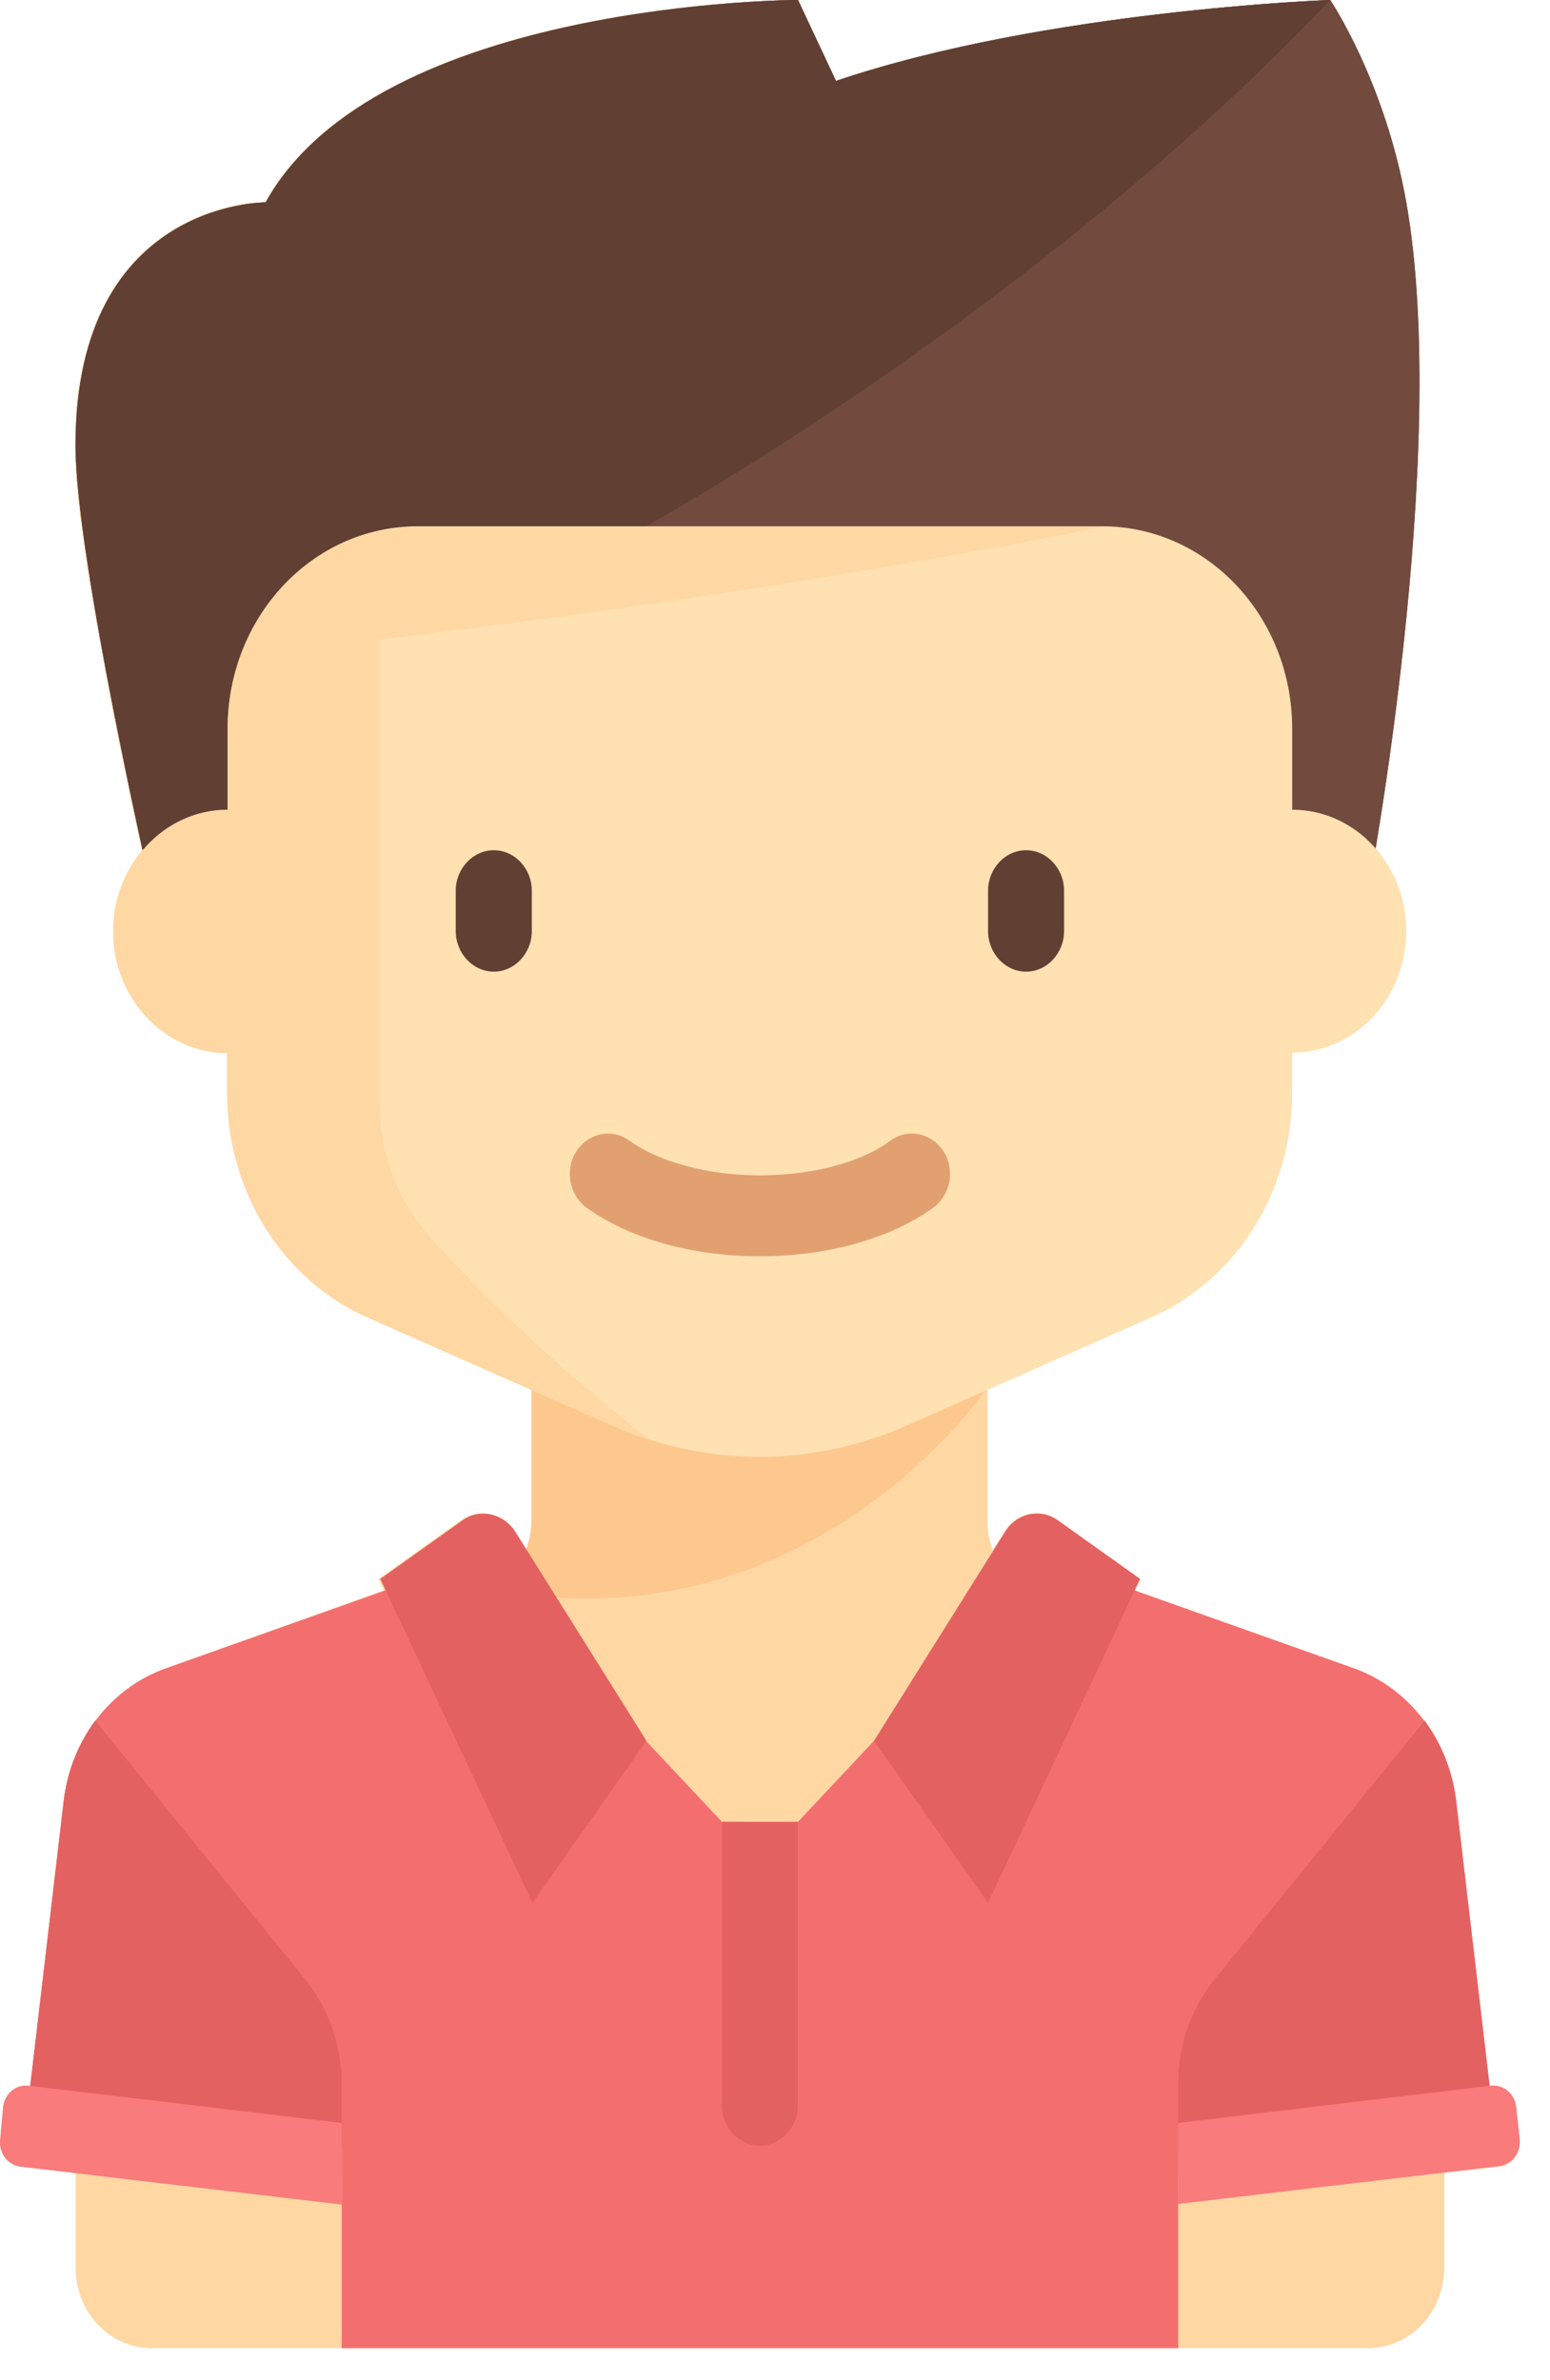 <svg width="28" height="43" viewBox="0 0 28 43" fill="none" xmlns="http://www.w3.org/2000/svg">
<path d="M2.739 16.091C2.739 16.091 1.365 10.102 1.365 8.045C1.365 3.623 4.799 3.657 4.799 3.657C6.849 0.011 14.415 -6.10352e-05 14.415 -6.10352e-05L15.101 1.463C18.879 0.183 24.03 -6.10352e-05 24.03 -6.10352e-05C24.03 -6.10352e-05 25.017 1.463 25.404 3.657C26.208 8.205 24.717 16.091 24.717 16.091H2.739Z" fill="#734A3E"/>
<path d="M14.414 3.05176e-05C14.414 3.05176e-05 6.816 3.05176e-05 4.799 3.657C4.799 3.657 1.365 3.623 1.365 8.045C1.365 10.102 2.738 16.091 2.738 16.091H7.17L11.667 9.508C11.667 9.508 18.589 5.726 24.029 3.05176e-05C24.029 3.05176e-05 18.878 0.183 15.101 1.463L14.414 3.05176e-05Z" fill="#623F33"/>
<path d="M27.453 38.661L27.389 38.067C27.367 37.827 27.163 37.656 26.938 37.69H26.905L26.305 32.547C26.176 31.427 25.446 30.49 24.448 30.136L20.499 28.73L20.596 28.525L19.104 27.462C18.793 27.233 18.363 27.325 18.149 27.668L17.934 27.999C17.87 27.828 17.837 27.656 17.837 27.462V25.108L20.799 23.793C22.334 23.108 23.332 21.519 23.332 19.748V19.016C24.47 19.016 25.392 18.034 25.392 16.822C25.392 16.239 25.178 15.714 24.834 15.325C25.178 13.234 26.036 7.348 25.392 3.657C25.006 1.463 24.019 -6.10352e-05 24.019 -6.10352e-05C24.019 -6.10352e-05 18.868 0.183 15.09 1.463L14.403 -6.10352e-05C14.403 -6.10352e-05 6.806 -6.10352e-05 4.788 3.657C4.788 3.657 4.777 3.657 4.767 3.657C4.756 3.657 4.745 3.657 4.724 3.657C4.713 3.657 4.692 3.657 4.67 3.657C4.659 3.657 4.649 3.657 4.638 3.657C4.606 3.657 4.563 3.668 4.52 3.668C4.488 3.668 4.455 3.68 4.423 3.68C4.391 3.68 4.348 3.691 4.316 3.703C4.273 3.714 4.241 3.714 4.198 3.726C3.361 3.908 1.891 4.548 1.472 6.743C1.461 6.8 1.451 6.857 1.44 6.914C1.408 7.085 1.386 7.268 1.376 7.451C1.365 7.634 1.354 7.84 1.354 8.045C1.354 8.205 1.365 8.388 1.376 8.594C1.386 8.8 1.418 9.017 1.44 9.257C1.44 9.302 1.451 9.348 1.461 9.405C1.601 10.48 1.837 11.805 2.073 13.005C2.084 13.062 2.095 13.108 2.105 13.165C2.266 13.965 2.416 14.697 2.535 15.234C2.545 15.279 2.556 15.325 2.567 15.359C2.245 15.748 2.041 16.262 2.041 16.822C2.041 18.034 2.964 19.016 4.101 19.016V19.748C4.101 21.519 5.099 23.119 6.634 23.793L9.596 25.108V27.462C9.596 27.645 9.564 27.828 9.499 27.999L9.285 27.668C9.07 27.336 8.651 27.245 8.329 27.462L6.838 28.525L6.934 28.73L3.007 30.136C1.998 30.49 1.279 31.427 1.15 32.547L0.549 37.69H0.517C0.292 37.667 0.099 37.839 0.066 38.067L0.002 38.661C-0.02 38.901 0.141 39.107 0.356 39.141L1.365 39.256V40.959C1.365 41.77 1.976 42.421 2.738 42.421H24.716C25.478 42.421 26.09 41.77 26.09 40.959V39.256L27.099 39.141C27.313 39.107 27.474 38.901 27.453 38.661Z" fill="#FFD7A3"/>
<path d="M26.305 32.547C26.176 31.427 25.447 30.49 24.449 30.136L20.006 28.559C19.362 30.113 15.788 31.45 15.788 31.45L14.415 32.913C14.415 32.925 13.148 32.913 13.041 32.913L11.668 31.45C11.668 31.45 8.094 30.113 7.45 28.559L3.007 30.136C1.998 30.49 1.279 31.427 1.151 32.547L0.496 38.113L6.173 38.764V42.421H21.283V38.764H27.035L26.305 32.547Z" fill="#F36F6F"/>
<path d="M2.739 16.091C2.739 16.091 1.365 10.102 1.365 8.045C1.365 3.623 4.799 3.657 4.799 3.657C6.785 0.057 14.415 -6.10352e-05 14.415 -6.10352e-05L15.101 1.463C18.879 0.183 24.03 -6.10352e-05 24.03 -6.10352e-05C24.03 -6.10352e-05 25.017 1.463 25.404 3.657C26.208 8.205 24.717 16.091 24.717 16.091H2.739Z" fill="#734A3E"/>
<path d="M14.415 -6.10352e-05C14.415 -6.10352e-05 6.817 -6.10352e-05 4.799 3.657C4.799 3.657 1.365 3.623 1.365 8.045C1.365 10.102 2.739 16.091 2.739 16.091H7.171L11.667 9.508C11.667 9.508 18.589 5.725 24.03 -6.10352e-05C24.03 -6.10352e-05 18.879 0.183 15.101 1.463L14.415 -6.10352e-05Z" fill="#623F33"/>
<path d="M17.848 25.051H9.606V27.473C9.606 27.999 9.327 28.468 8.92 28.719C14.682 29.793 17.848 25.051 17.848 25.051Z" fill="#FDC88E"/>
<path d="M23.343 14.628V13.165C23.343 11.142 21.808 9.508 19.909 9.508H7.546C5.647 9.508 4.112 11.142 4.112 13.165V14.628C2.975 14.628 2.052 15.611 2.052 16.822C2.052 18.034 2.975 19.016 4.112 19.016V19.748C4.112 21.519 5.11 23.119 6.645 23.793L11.088 25.759C11.925 26.136 12.826 26.319 13.727 26.319C14.629 26.319 15.53 26.125 16.367 25.759L20.81 23.793C22.345 23.108 23.343 21.519 23.343 19.748V19.016C24.48 19.016 25.403 18.034 25.403 16.822C25.403 15.611 24.48 14.628 23.343 14.628Z" fill="#FFE1B2"/>
<path d="M8.92 17.554C8.545 17.554 8.233 17.222 8.233 16.822V16.091C8.233 15.691 8.545 15.36 8.92 15.36C9.296 15.36 9.607 15.691 9.607 16.091V16.822C9.607 17.222 9.296 17.554 8.92 17.554Z" fill="#623F33"/>
<path d="M18.535 17.554C18.16 17.554 17.849 17.222 17.849 16.822V16.091C17.849 15.691 18.16 15.36 18.535 15.36C18.911 15.36 19.222 15.691 19.222 16.091V16.822C19.222 17.222 18.911 17.554 18.535 17.554Z" fill="#623F33"/>
<path d="M13.728 22.696C12.504 22.696 11.367 22.376 10.594 21.816C10.283 21.588 10.197 21.131 10.412 20.799C10.626 20.468 11.056 20.377 11.367 20.605C11.903 20.994 12.794 21.234 13.728 21.234C14.661 21.234 15.552 21.005 16.088 20.605C16.4 20.377 16.829 20.468 17.044 20.799C17.258 21.131 17.172 21.588 16.861 21.816C16.088 22.376 14.951 22.696 13.728 22.696Z" fill="#E2A071"/>
<path d="M6.172 39.313V37.656C6.172 36.947 5.936 36.273 5.496 35.736L1.719 31.084C1.418 31.496 1.215 31.987 1.15 32.536L0.431 38.661C1.526 38.73 4.434 39.096 6.172 39.313Z" fill="#E46161"/>
<path d="M6.172 38.353L0.506 37.679C0.281 37.656 0.088 37.827 0.056 38.056L0.002 38.661C-0.02 38.901 0.141 39.107 0.356 39.141L6.172 39.827V38.353Z" fill="#F97B7B"/>
<path d="M21.282 39.313V37.656C21.282 36.947 21.518 36.273 21.958 35.736L25.736 31.084C26.036 31.496 26.24 31.987 26.305 32.536L27.023 38.65C25.929 38.73 23.021 39.096 21.282 39.313Z" fill="#E46161"/>
<path d="M21.282 38.353L26.938 37.679C27.163 37.656 27.356 37.827 27.388 38.056L27.453 38.65C27.474 38.89 27.313 39.096 27.099 39.13L21.282 39.816V38.353Z" fill="#F97B7B"/>
<path d="M9.306 27.668L11.678 31.45L9.618 34.376L6.87 28.525L8.362 27.462C8.663 27.245 9.092 27.336 9.306 27.668Z" fill="#E46161"/>
<path d="M18.16 27.668L15.788 31.45L17.849 34.376L20.596 28.525L19.104 27.462C18.793 27.245 18.364 27.336 18.16 27.668Z" fill="#E46161"/>
<path d="M13.727 38.764C13.352 38.764 13.04 38.433 13.04 38.033V32.913H14.414V38.033C14.414 38.433 14.103 38.764 13.727 38.764Z" fill="#E46161"/>
<path d="M7.718 22.285C7.16 21.645 6.859 20.811 6.859 19.942V11.554C9.274 11.268 14.532 10.594 19.909 9.52H7.546C7.31 9.52 7.085 9.554 6.859 9.6V9.588C5.293 9.931 4.112 11.405 4.112 13.177V14.639C2.975 14.639 2.052 15.622 2.052 16.834C2.052 18.045 2.975 19.028 4.112 19.028V19.759C4.112 21.531 5.11 23.131 6.645 23.805L11.088 25.771C11.302 25.862 11.528 25.953 11.753 26.022C9.789 24.491 8.48 23.154 7.718 22.285Z" fill="#FFD7A3"/>
</svg>
